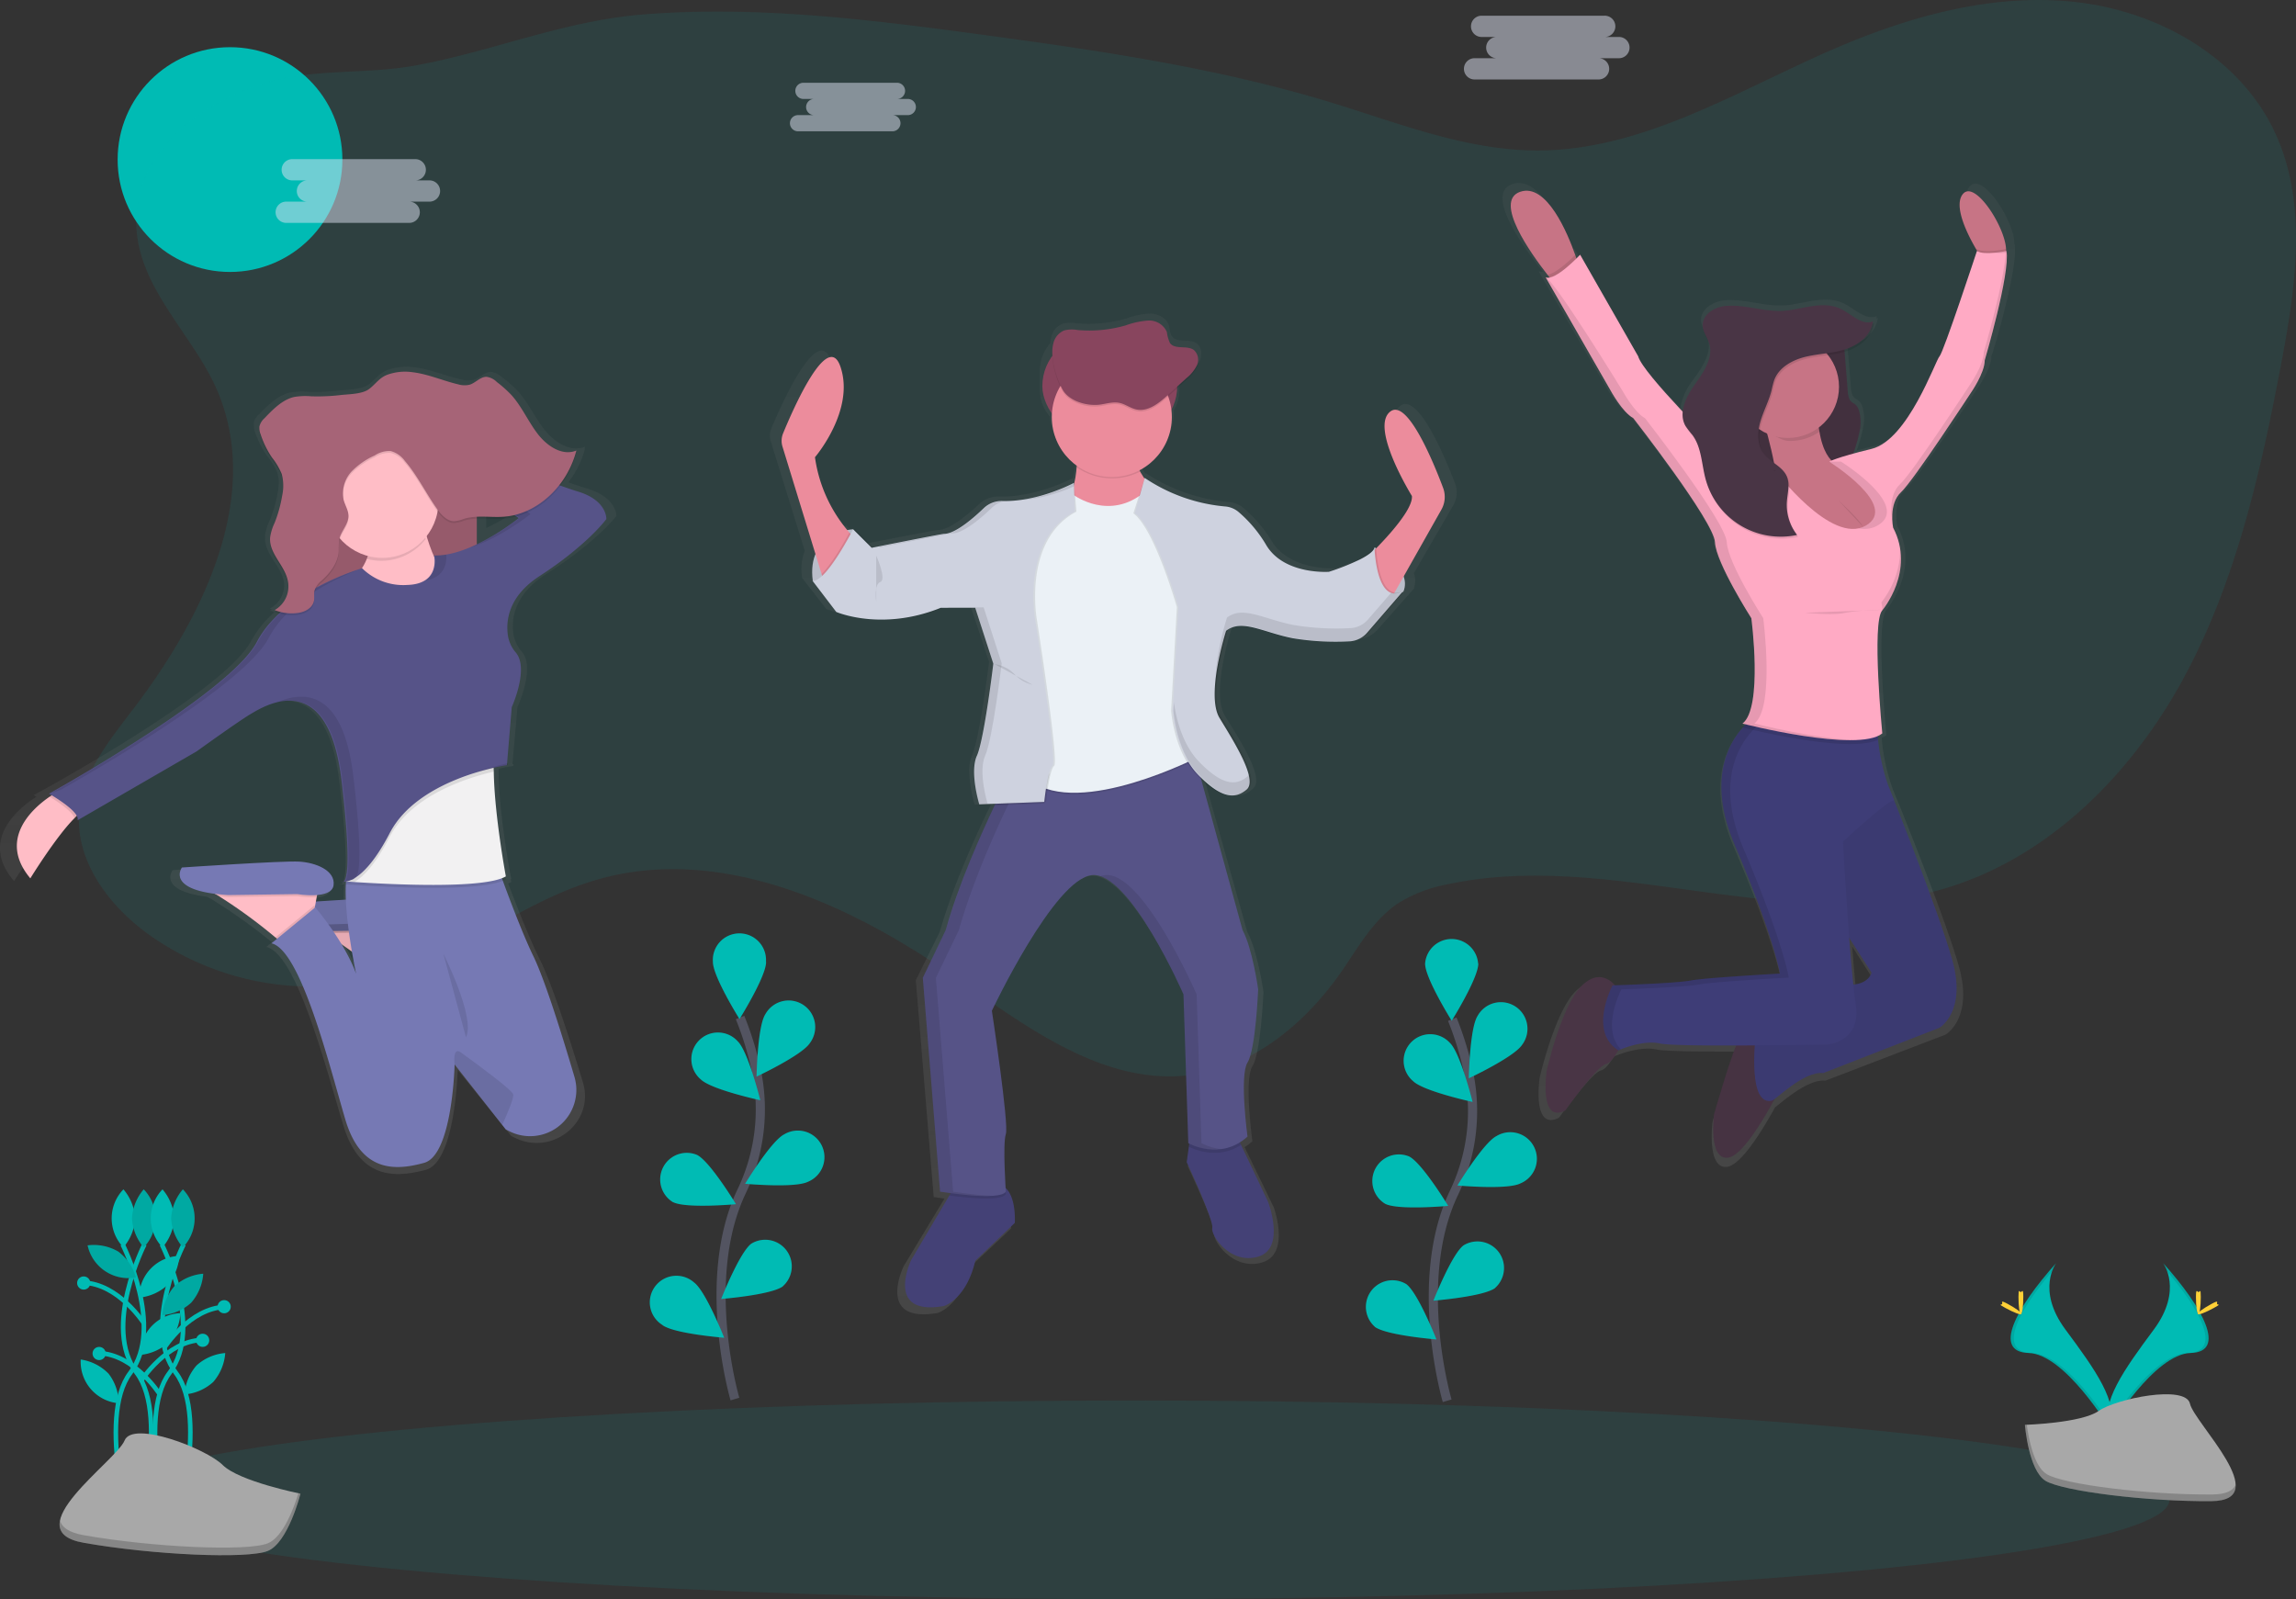 <svg xmlns="http://www.w3.org/2000/svg" xmlns:xlink="http://www.w3.org/1999/xlink" width="502.55" height="350" viewBox="0 0 502.55 350"><rect x="0" y="0" width="502.55" height="350" fill="#333333" stroke="none"/><defs><style>.a,.b{fill:#00bbb4;}.b,.e,.g{opacity:0.1;}.c{fill:url(#a);}.d{fill:#444176;}.f{fill:#565387;}.h{fill:#ced2df;}.i{fill:#88455e;}.j{fill:#ec8c9c;}.k{fill:#ebf1f6;}.l{fill:url(#b);}.m{fill:url(#c);}.n{fill:#ffbdc6;}.o{fill:#7679b4;}.p{fill:#a66477;}.q{fill:#f2f1f2;}.r{fill:#565388;}.s{fill:url(#d);}.t{fill:#493545;}.u{opacity:0.05;}.v{fill:#3e3d77;}.w{fill:#c77485;}.x{fill:#ffaac4;}.aa,.y{fill:none;stroke-miterlimit:10;}.y{stroke:#535461;stroke-width:2px;}.z{fill:#dee3f3;opacity:0.5;}.aa{stroke:#00bbb4;}.ab{fill:#a8a8a8;}.ac{opacity:0.2;}.ad{fill:#ffd037;}</style><linearGradient id="a" x1="0.5" y1="1" x2="0.5" gradientUnits="objectBoundingBox"><stop offset="0" stop-color="gray" stop-opacity="0.251"/><stop offset="0.54" stop-color="gray" stop-opacity="0.122"/><stop offset="1" stop-color="gray" stop-opacity="0.102"/></linearGradient><linearGradient id="b" x1="0.495" y1="1.014" x2="0.495" y2="0" xlink:href="#a"/><linearGradient id="c" x1="0.5" y1="1" x2="0.5" y2="0" xlink:href="#a"/><linearGradient id="d" x1="0.5" y1="1" x2="0.5" y2="0" xlink:href="#a"/></defs><g transform="translate(0.021 -0.02)"><circle class="a" cx="24.598" cy="24.598" r="24.598" transform="translate(25.726 10.348)"/><path class="b" d="M187.79,204.26c10.328,23.328-2.847,50.19-18.354,70.418-5.19,6.783-10.921,13.894-11.64,22.4-.868,10.407,6.18,19.974,14.54,26.228a61.223,61.223,0,0,0,54.222,9.169c15.683-4.968,28.868-16.19,44.688-20.714,26.455-7.577,54.5,4.984,77.153,20.635,16.037,11.064,33.212,24.545,52.545,22.175,13.6-1.667,25.148-11.217,32.984-22.46,3.783-5.429,7.074-11.513,12.582-15.175a31.5,31.5,0,0,1,10.968-4.159c35.127-7.508,72.407,10.815,107.069,1.392C587.96,307.821,606.626,289.3,618.235,268s17.026-45.365,21.54-69.2c3.206-16.931,5.868-35.222-1.5-50.794-7.8-16.487-25.852-26.481-43.995-28.355s-36.339,3.3-53.053,10.587c-20.884,9.132-41.354,21.915-64.148,21.958-15.524.032-30.328-5.926-45.169-10.471-24.815-7.593-50.619-11.365-76.333-14.847-24.619-3.333-49.482-6.434-74.249-4.466-17.524,1.392-33,8.09-50.005,11.19-11.085,2.021-22.222.529-33.1,3.915-13.4,4.19-27.175,13.9-27.915,29.19C169.605,181.26,182.314,191.885,187.79,204.26Z" transform="translate(-140.472 -119.24)"/><path class="c" d="M593.546,286.117c-2.259-5.889-8.085-19.73-11.921-16.984-4.846,3.471,4.847,18.8,4.847,18.8.275,2.815-5.175,8.672-8.1,11.593v-.365a1.272,1.272,0,0,1-.127.317l-.243-.132a1.587,1.587,0,0,1-.344.63,6.175,6.175,0,0,0-.026-.63c-.561,2.376-10.349,5.386-10.349,5.386h-.72c-2.72,0-9.8-.614-13.079-5.862a29.026,29.026,0,0,0-6.418-7.487,5.466,5.466,0,0,0-3.042-1.153,39.146,39.146,0,0,1-17.868-6.148l-.27-.185-.058.169c-.344-.492-.677-1.016-.989-1.556h0l-.159-.291a13.291,13.291,0,0,0,7.328-11.82v-.275a9.053,9.053,0,0,0,1.217-4.534v-1.587l2.069-1.841a8.508,8.508,0,0,0,2.407-2.889,3.424,3.424,0,0,0,.254-1.481,2.566,2.566,0,0,0-.974-2.3c-1.587-1.1-4.233,0-5.381-1.524-.529-.688-.434-1.624-.693-2.434-.529-1.646-2.434-2.534-4.2-2.561a18.125,18.125,0,0,0-5.143,1.1A30.2,30.2,0,0,1,510.62,251.1a7.153,7.153,0,0,0-3,.106,4.132,4.132,0,0,0-2.434,2.831,6.652,6.652,0,0,0-.233,1.45,9.122,9.122,0,0,0-2.3,6.037v4.069a9.117,9.117,0,0,0,2.2,5.921,13.227,13.227,0,0,0,5.54,9.651v.323l.069.042a21.883,21.883,0,0,1-.582,3.741V285s-7.407,3.942-15.344,4.037h-.873a5.91,5.91,0,0,0-4.233,1.587c-2.349,2.212-6.466,5.709-8.995,5.709-.529,0-13.884,2.608-16.1,3.042l-4.132-4.048-.127.238-.243-.238a10.054,10.054,0,0,0-1.344.2,32.026,32.026,0,0,1-7.328-16.164s9.138-10.407,5.778-20.106c-2.868-8.265-10.767,9.45-13.011,14.788a4.265,4.265,0,0,0-.138,2.936l7.423,23.926a11.223,11.223,0,0,0-.587,5.82h-.085l5.407,6.936a28.552,28.552,0,0,0,10.434,1.7,36.477,36.477,0,0,0,13.619-2.614h1.254l-.238.09h6.439l4.1,12.386c-.138,1.127-2.116,16.857-3.7,20.376a8.842,8.842,0,0,0-.624,3.7,28.275,28.275,0,0,0,1.18,7.169l3.587-.132-.138.28c-3.037,6.228-8.111,17.323-11.111,27.693L475.525,394.9l3.915,47.46h.159l.3.048h0c.423.063,1.058.159,1.894.265l-.307.529-8.63,14.286s-6.153,12.6,7.46,10.222c0,0,5.032-1.46,7.085-10.053l8.952-8.4s.418-5.577-2.116-7.8c-.159-2.577-.561-10.1.058-11.91.746-2.19-3.175-27.381-3.175-27.381s14.169-29.392,22.751-30.122a4.7,4.7,0,0,1,1.857.243c7.053,2.3,15.6,19.349,18.111,24.656h0l.116.243v.048l.1.206v.058l.085.18v.048l.074.164v.037l.063.132v.053l.048.1v.042l.032.074v.09h0l.026.063,1.116,33.042h0l.111.058h.053l-.1.683-.487,3.413s6.153,12.963,5.778,14.6,4.1,8.217,10.439,6.392,2.566-12.117,2.566-12.117l-6.106-12.582-.27-.561a12,12,0,0,0,1.714-1.275s-1.862-13.508,0-16.429,2.423-16.249,2.423-16.249-1.307-9.127-3.545-13.143L538.7,350.852c2.81,2.614,4.995,3.635,6.82,3.566h.3a4.555,4.555,0,0,0,2.3-.571,6.474,6.474,0,0,0,1.058-.746,1.669,1.669,0,0,0,.175-.175h0c2.608-2.19-2.984-10.772-6.153-15.873-3.053-4.921,1.153-18.291,1.471-19.286a5.049,5.049,0,0,1,.9-.529,5.581,5.581,0,0,1,2.074-.45c3.037.106,6.772,1.852,11.4,2.73a53.77,53.77,0,0,0,9.73.757h.19c1.3,0,2.471-.026,3.423-.063a5.783,5.783,0,0,0,2.487-.672h0a7.509,7.509,0,0,0,1.767-1.429l8.116-9.169-.212.1a4.561,4.561,0,0,0,0-3.228L593.128,291a5.635,5.635,0,0,0,.418-4.884Z" transform="translate(-275.09 -180.324)"/><path class="d" d="M523.5,617.327l-8.64,8.281c-1.979,8.466-6.841,9.9-6.841,9.9-13.138,2.339-7.2-10.053-7.2-10.053l8.333-14.1,1.026-1.741s5.942-1.8,9.9-.72a3.388,3.388,0,0,1,1.349.73C523.909,611.777,523.5,617.327,523.5,617.327Z" transform="translate(-301.406 -349.645)"/><path class="d" d="M631.646,614.914c-6.122,1.8-10.439-4.677-10.053-6.3S616,594.232,616,594.232l.466-3.365.434-3.116,10.053.72.947,1.989,5.894,12.407S637.767,613.115,631.646,614.914Z" transform="translate(-356.274 -339.851)"/><path class="e" d="M530.135,611.007c-.947,1.624-8.624.8-12.365.3l1.026-1.741s5.942-1.8,9.9-.72a3.386,3.386,0,0,1,1.349.73C530.1,610.452,530.135,611.007,530.135,611.007Z" transform="translate(-310.018 -349.622)"/><path class="e" d="M628.315,590.439c-5.148,3.429-10.63.836-11.455.407l.434-3.116,10.053.72Z" transform="translate(-356.679 -339.842)"/><path class="f" d="M577.9,496.816c-1.8,2.878,0,16.2,0,16.2-5.942,5.4-12.958,1.439-12.958,1.439l-1.058-32.577s-11.7-26.82-19.979-26.1-21.958,29.7-21.958,29.7,3.778,24.836,3.058,26.984,0,12.6,0,12.6c-1.259,2.159-14.4,0-14.4,0l-3.778-46.8,5.016-10.444c2.884-10.222,7.783-21.164,10.714-27.3,1.455-3.053,2.429-4.915,2.429-4.915l9.577-1.995,31.085-6.444,11.169,40.656c2.159,3.958,3.418,12.958,3.418,12.958S579.7,493.938,577.9,496.816Z" transform="translate(-304.866 -264.23)"/><g class="g" transform="translate(201.943 162.909)"><path d="M602.412,539.915l-1.058-32.577s-11.7-26.82-19.979-26.1a4.508,4.508,0,0,0-1.085.243c8.074,2.683,18.185,25.857,18.185,25.857l1.058,32.577a12.7,12.7,0,0,0,7.159,1.307,12.735,12.735,0,0,1-4.281-1.307Z" transform="translate(-541.401 -452.597)"/><path d="M513.446,525.057l-3.778-46.8,5.037-10.46c2.884-10.222,7.783-21.164,10.714-27.3,1.455-3.053,2.429-4.915,2.429-4.915l9.577-1.995,28.376-5.9-.153-.566-31.1,6.466-9.577,1.995s-.974,1.862-2.429,4.915a184.923,184.923,0,0,0-10.714,27.3l-5.037,10.439,3.778,46.8a67.6,67.6,0,0,0,11.429.921A85,85,0,0,1,513.446,525.057Z" transform="translate(-506.79 -427.12)"/></g><path class="h" d="M470.027,338.21s-10.259.529-8.82,11.339l2.878.36,4.317-4.677,2.159-3.958v-.9Z" transform="translate(-283.317 -222.343)"/><path class="e" d="M470.027,338.21s-10.259.529-8.82,11.339l2.878.36,4.317-4.677,2.159-3.958v-.9Z" transform="translate(-283.317 -222.343)"/><path class="h" d="M693.244,345.69s8.466,4.5,6.3,9.72l-2.7,1.058-3.6-1.979-.529-4.677.36-3.238Z" transform="translate(-392.401 -225.866)"/><path class="e" d="M693.244,345.69s8.466,4.5,6.3,9.72l-2.7,1.058-3.6-1.979-.529-4.677.36-3.238Z" transform="translate(-392.401 -225.866)"/><rect class="i" width="29.519" height="22.317" rx="11.159" transform="translate(228.128 73.385)"/><path class="j" d="M464,306.175l-6.3,10.053-.529-1.788-8.561-27.894a4.291,4.291,0,0,1,.132-2.894c2.164-5.259,9.794-22.751,12.561-14.577,3.238,9.524-5.582,19.8-5.582,19.8a31.7,31.7,0,0,0,7.529,16.476C463.717,305.894,464,306.175,464,306.175Z" transform="translate(-277.361 -188.779)"/><path class="j" d="M691.16,320.773s9.9-9.36,9.524-13.138c0,0-9.36-15.116-4.677-18.519,3.7-2.709,9.328,10.942,11.508,16.746a5.661,5.661,0,0,1-.376,4.762l-11.831,20.947Z" transform="translate(-391.667 -199.06)"/><path class="j" d="M566.24,299.921s1.8,11.519-3.418,15.841,14.942,4.3,14.942,4.3l7.2-6.661s-8.28-7.741-5.762-13.5Z" transform="translate(-330.827 -204.303)"/><path class="e" d="M556.145,324.13s7.741,5.762,15.476-.72l12.6,26.1-.72,31.857s-26.1,13.5-36.9,5.222-1.8-12.6-1.8-12.6l-2.518-24.476,2.7-15.841s4.857-7.561,5.222-7.561S556.145,324.13,556.145,324.13Z" transform="translate(-321.091 -215.374)"/><path class="k" d="M556.15,323.45s7.741,5.772,15.481-.72l12.6,26.1-.72,31.857s-26.1,13.5-36.9,5.222-1.8-12.6-1.8-12.6l-2.518-24.476,2.7-15.841s4.857-7.561,5.222-7.561S556.15,323.45,556.15,323.45Z" transform="translate(-321.096 -215.054)"/><path class="e" d="M518.748,319s-7.339,4.18-15.307,3.974a5.64,5.64,0,0,0-4.069,1.556c-2.27,2.18-6.243,5.63-8.7,5.63-.529,0-15.841,3.058-15.841,3.058l-4.048-4.048s-6.032,11.788-8.91,11.249l5.222,6.841s9.9,4.318,22.857-.9h7.561l3.958,12.238s-1.979,16.561-3.6,20.159.529,10.619.529,10.619l14.217-.529s.72-7.021,1.8-7.937-3.778-31.857-3.778-31.857-3.238-17.46,8.64-23.757Z" transform="translate(-283.694 -213.297)"/><path class="e" d="M548.56,439.38a46.984,46.984,0,0,0-1.116,6.492l-10.884.413c1.455-3.053,2.429-4.915,2.429-4.915Z" transform="translate(-318.866 -269.984)"/><path class="e" d="M471.791,340.361l-6.3,10.053-.529-1.788c2.312-2.3,5.021-7.1,6.1-9.1A10.664,10.664,0,0,0,471.791,340.361Z" transform="translate(-285.149 -222.965)"/><path class="h" d="M518.414,319s-7.7,4.18-15.667,3.974a5.64,5.64,0,0,0-4.069,1.556c-2.27,2.18-6.243,5.63-8.7,5.63-.529,0-15.841,3.058-15.841,3.058l-4.063-4.053s-6.032,11.788-8.91,11.249l5.222,6.841s9.9,4.317,22.857-.9H496.8l3.958,12.233s-1.979,16.561-3.6,20.159.529,10.619.529,10.619l14.217-.529s.72-7.021,1.8-7.936-3.778-31.857-3.778-31.857-3.238-17.46,8.64-23.757Z" transform="translate(-283.36 -213.297)"/><path class="e" d="M596.422,316.94a35.025,35.025,0,0,0,17.148,6.243,5.212,5.212,0,0,1,2.937,1.138,28.423,28.423,0,0,1,6.2,7.407c3.958,6.481,13.677,5.762,13.677,5.762s9.45-2.968,9.989-5.291c0,0,.27,12.7,6.212,9.63l-7.815,9.005a5.513,5.513,0,0,1-3.942,1.9,57.939,57.939,0,0,1-12.344-.683c-6.482-1.259-11.159-4.317-14.577-1.619,0,0-4.5,14.037-1.439,19.079s8.466,13.5,5.942,15.661-5.582,1.979-10.619-3.238S602.2,367.9,602.2,367.9l1.259-22.677s-4.857-17.1-9.524-20.519Z" transform="translate(-345.886 -212.327)"/><path class="e" d="M653.916,341.757,646.08,350.8a5.506,5.506,0,0,1-1.889,1.407h0a5.487,5.487,0,0,1-2.042.481,57.25,57.25,0,0,1-12.344-.683c-6.063-1.18-10.55-3.931-13.9-2.074a4.92,4.92,0,0,0-.677.45s-4.5,14.037-1.439,19.079,8.466,13.5,5.942,15.661a5.82,5.82,0,0,1-1.407.915c-2.265,1.021-5.074.138-9.212-4.153-5.037-5.222-5.582-14.037-5.582-14.037l1.259-22.677s-4.857-17.1-9.524-20.519l2.058-7.381a37.366,37.366,0,0,0,17.249,6.064,5.211,5.211,0,0,1,2.937,1.138,28.446,28.446,0,0,1,6.2,7.407c3.958,6.482,13.677,5.762,13.677,5.762a52.525,52.525,0,0,0,6.81-2.709h0a10.38,10.38,0,0,0,3.175-2.116,1.587,1.587,0,0,0,.344-.635S647.98,344.815,653.916,341.757Z" transform="translate(-346.508 -212.483)"/><path class="h" d="M653.222,341.786l-7.831,9.053a5.508,5.508,0,0,1-1.524,1.228h0a5.492,5.492,0,0,1-2.4.661,57.252,57.252,0,0,1-12.344-.683c-5.847-1.138-10.233-3.741-13.54-2.254a4.893,4.893,0,0,0-1.058.63s-4.5,14.037-1.439,19.079,8.466,13.5,5.942,15.661a6.241,6.241,0,0,1-1.058.735c-2.328,1.286-5.206.529-9.571-3.974-5.037-5.222-5.582-14.037-5.582-14.037l1.259-22.677s-4.857-17.1-9.524-20.518l2.159-7.741.259.18a37.366,37.366,0,0,0,17.249,6.063,5.212,5.212,0,0,1,2.937,1.138,28.445,28.445,0,0,1,6.2,7.407c3.958,6.482,13.677,5.762,13.677,5.762a52.525,52.525,0,0,0,6.81-2.709h0c1.635-.836,2.968-1.751,3.175-2.587v.455C647.169,334.844,647.963,344.49,653.222,341.786Z" transform="translate(-346.173 -212.332)"/><path class="e" d="M583.078,300.45H569.85a32.361,32.361,0,0,1,.249,6.349,13.6,13.6,0,0,0,13.979,1.005C582.808,305.455,582.035,302.789,583.078,300.45Z" transform="translate(-334.542 -204.562)"/><circle class="j" cx="13.138" cy="13.138" r="13.138" transform="translate(230.197 78.158)"/><path class="e" d="M570.7,270.958c1.466-.175,2.931-.693,4.376-.4,1.312.265,2.429,1.169,3.741,1.444,2.529.529,4.878-1.333,6.788-3.069l4.127-3.757a8.422,8.422,0,0,0,2.328-2.847,2.857,2.857,0,0,0-.7-3.365c-1.508-1.058-4.106,0-5.2-1.5a7.844,7.844,0,0,1-.672-2.4,4.212,4.212,0,0,0-4.053-2.524,17.93,17.93,0,0,0-4.963,1.058,28.572,28.572,0,0,1-10.582,1.011,6.762,6.762,0,0,0-2.894.1,4.048,4.048,0,0,0-2.349,2.788c-.815,2.878.577,7.519,1.974,10.1S567.914,271.3,570.7,270.958Z" transform="translate(-330.098 -182.001)"/><path class="i" d="M570.7,270.278c1.466-.175,2.931-.693,4.376-.4,1.312.265,2.429,1.169,3.741,1.444,2.529.529,4.878-1.333,6.788-3.069l4.127-3.757a8.422,8.422,0,0,0,2.328-2.847,2.857,2.857,0,0,0-.7-3.365c-1.508-1.058-4.106,0-5.2-1.5a7.844,7.844,0,0,1-.672-2.4,4.212,4.212,0,0,0-4.053-2.524,17.93,17.93,0,0,0-4.963,1.058,28.572,28.572,0,0,1-10.582,1.011,6.762,6.762,0,0,0-2.894.1,4.048,4.048,0,0,0-2.349,2.788c-.815,2.878.577,7.519,1.974,10.1S567.914,270.6,570.7,270.278Z" transform="translate(-330.098 -181.681)"/><path class="e" d="M536.55,394a7.418,7.418,0,0,1,4.317,2.159,7.756,7.756,0,0,0,3.958,2.339" transform="translate(-318.861 -248.615)"/><path class="e" d="M487.469,349.09s2.349,5.243.9,5.772-.9,4.317-.9,4.317" transform="translate(-295.701 -227.467)"/><g class="g" transform="translate(192.414 105.787)"><path d="M488.944,336.736s15.3-3.058,15.825-3.058c2.466,0,6.434-3.45,8.7-5.63a5.556,5.556,0,0,1,2.466-1.37h-.2a5.64,5.64,0,0,0-4.069,1.556c-2.27,2.18-6.243,5.63-8.7,5.63-.429,0-10.217,1.942-14.19,2.73Z" transform="translate(-488.78 -322.699)"/><path d="M558.975,319.832v-.672a38.191,38.191,0,0,1-11.725,3.751A36.233,36.233,0,0,0,558.975,319.832Z" transform="translate(-516.313 -319.16)"/><path d="M525.721,413.536s-2.159-7.021-.529-10.619,3.6-20.159,3.6-20.159l-3.947-12.238H517.26l-.46.18h6.217l3.942,12.243s-1.979,16.561-3.6,20.159.529,10.619.529,10.619l14.217-.529v-.111Z" transform="translate(-501.975 -343.345)"/></g><g class="g" transform="translate(256.821 129.465)"><path d="M626.722,425.959a6.238,6.238,0,0,1-1.058.735c-2.328,1.286-5.206.529-9.571-3.974-4-4.143-5.164-10.582-5.476-13.021l-.106,1.862s.529,8.82,5.582,14.037c4.365,4.519,7.243,5.259,9.571,3.974a6.24,6.24,0,0,0,1.058-.735c.757-.651.8-1.873.4-3.4A1.668,1.668,0,0,1,626.722,425.959Z" transform="translate(-610.51 -385.472)"/><path d="M666.392,364.169l-5.1,5.889a5.507,5.507,0,0,1-1.524,1.228h0a5.492,5.492,0,0,1-2.4.661,57.256,57.256,0,0,1-12.344-.683c-5.847-1.138-10.233-3.741-13.54-2.254a4.9,4.9,0,0,0-1.058.63s-2.9,9.069-2.46,15.243a59.531,59.531,0,0,1,2.46-12.365,4.895,4.895,0,0,1,1.058-.63c3.312-1.487,7.693,1.116,13.54,2.254a57.926,57.926,0,0,0,12.344.683,5.492,5.492,0,0,0,2.4-.661h0a5.507,5.507,0,0,0,1.524-1.212l7.836-9.042a3.084,3.084,0,0,1-2.741.259Z" transform="translate(-618.709 -363.91)"/></g><path class="l" d="M265.74,486.89a.407.407,0,0,0,.481.063A1.638,1.638,0,0,1,265.74,486.89Z" transform="translate(-191.337 -292.357)"/><path class="m" d="M253.424,297.57c-.952-.275-2.312-.725-3.947-1.3a20.7,20.7,0,0,0,3.656-7.365l-.138.053c.048-.164.1-.323.138-.492-3.138,1.275-6.608-.884-8.82-3.656s-3.7-6.212-6.127-8.762a28.043,28.043,0,0,0-3.249-2.8,4.492,4.492,0,0,0-2.354-1.153c-1.413-.042-2.519,1.344-3.878,1.751a5.291,5.291,0,0,1-2.7-.1c-3.508-.8-6.878-2.291-10.46-2.683a12.259,12.259,0,0,0-5.677.64c-1.8.683-2.619,2.042-4.074,3.132-1.587,1.169-4.688,1.143-6.534,1.349a46.822,46.822,0,0,1-6.751.28,15.8,15.8,0,0,0-3.884.143c-2.683.587-4.836,2.72-6.847,4.762a3.529,3.529,0,0,0-1.132,1.772,2.239,2.239,0,0,0,0,.587,3.815,3.815,0,0,0,.27,1.561,20.635,20.635,0,0,0,2.6,5.169,14.929,14.929,0,0,1,2.243,3.672,7.126,7.126,0,0,1,.344,2.116,15.392,15.392,0,0,1-.238,2.275,28.572,28.572,0,0,1-1.741,6.058,11.006,11.006,0,0,0-1.016,3.175,5.058,5.058,0,0,0,0,.677c-.132,3.492,3.392,6.005,4.074,9.476a5.661,5.661,0,0,1,.1.873,5.912,5.912,0,0,1-3.127,5.122c.159.064.323.116.487.169a4.411,4.411,0,0,1-.487.265,9.865,9.865,0,0,0,1.016.328,23.6,23.6,0,0,0-5.138,6.349c-6.122,11.4-47.582,33.72-47.582,33.72l.614.349-.5.323c-3.587,2.386-12.005,9.344-4.4,18.143,0,0,5.942-9.376,10.106-13.37.185-.18.37-.344.529-.5a1.217,1.217,0,0,1,.159.963l27.259-15.318s9.688-6.783,12.392-8.312a22.3,22.3,0,0,1,6.143-2.645l-.317.132a12.444,12.444,0,0,1,3.127-.444c4.825.074,10.053,3.608,11.772,17.6,2.307,18.741,1.238,22.122.5,22.582a1.361,1.361,0,0,1-.27-.048.461.461,0,0,0,.074.053,1.418,1.418,0,0,1-.3-.053.423.423,0,0,0,.4.1.376.376,0,0,0,.3-.037h0a3.133,3.133,0,0,0,.365,0,3.889,3.889,0,0,1-.037.529c-.037,0-.217.1,0,.111h0c-.058,1.058-.053,2.206,0,3.407-2.4.132-4.794.275-6.878.4l.185-.989.085-.444c1.841-.148,3.587-.688,3.794-2.18.45-3.28-4.053-5.032-7.884-5.249s-26.8,1.312-26.8,1.312-3.444,4.46,7.481,5.82l1.011.529a121.447,121.447,0,0,1,12.868,9.143l.386.307-1.249,1.016c6.757,1.529,13.291,27.349,16.894,39.153s11.487,11.376,18.021,9.624c6.122-1.64,6.878-19.418,6.979-21.651v-.228l10.889,13.45.825,1.021q.476.249.942.466c8.243,3.921,17.349-3.6,14.762-12.169-2.619-8.64-6.683-21.418-9.392-26.82-2.27-4.524-5.2-12.037-6.979-16.741a5.652,5.652,0,0,0,.672-.323s-.042-.212-.111-.6l.111-.058s-2.646-13.608-2.762-23.28v-.841c1.968-.45,3.217-.624,3.217-.624l.037-.423-.228.048,1.1-12.534s4.021-8.556.942-12.116a7.482,7.482,0,0,1-1.8-3.7c-.529-3.275,0-8.741,7.169-13.28,11.037-7,15.344-12.7,15.344-12.7S260.18,299.56,253.424,297.57Zm-21.921,8.7v-5.794c2.048-.1,4.138.138,6.2,0a15.679,15.679,0,0,0,2.989-.5l.5.344a54.5,54.5,0,0,1-9.683,5.952Zm-31.3,90.815c.81.561,1.624,1.143,2.423,1.73.5,2.857.936,4.873.968,5.016A39.609,39.609,0,0,0,200.207,397.084Z" transform="translate(-125.1 -190.682)"/><path class="n" d="M277.7,500.32l-.476,2.587-.365,1.979-.667,3.619-6.466,4.524s-.582-.5-1.545-1.286a113.333,113.333,0,0,0-12.307-8.995,13.757,13.757,0,0,0-3.381-1.561Z" transform="translate(-185.097 -298.681)"/><path class="e" d="M277.692,500.32l-.476,2.587a20.105,20.105,0,0,1-4.265-.217l-15.085.217c-.714-.042-1.381-.1-2.005-.164a13.758,13.758,0,0,0-3.381-1.561Z" transform="translate(-185.093 -298.681)"/><path class="o" d="M268.293,497.639s7.545,1.291,7.974-1.942-3.878-4.936-7.534-5.18-25.651,1.3-25.651,1.3-3.878,5.169,10.127,6.032Z" transform="translate(-180.435 -294.052)"/><path class="e" d="M277.7,500.32l-.476,2.587-.365,1.979-.667,3.619-6.466,4.524s-.582-.5-1.545-1.286a113.333,113.333,0,0,0-12.307-8.995,13.757,13.757,0,0,0-3.381-1.561Z" transform="translate(-185.097 -298.681)"/><path class="e" d="M277.692,500.32l-.476,2.587a20.105,20.105,0,0,1-4.265-.217l-15.085.217c-.714-.042-1.381-.1-2.005-.164a13.758,13.758,0,0,0-3.381-1.561Z" transform="translate(-185.093 -298.681)"/><path class="e" d="M268.293,497.639s7.545,1.291,7.974-1.942-3.878-4.936-7.534-5.18-25.651,1.3-25.651,1.3-3.878,5.169,10.127,6.032Z" transform="translate(-180.435 -294.052)"/><rect class="p" width="39.434" height="46.762" transform="translate(64.906 97.338)"/><rect class="e" width="39.434" height="46.762" transform="translate(64.906 97.338)"/><path class="n" d="M147.063,451.044a6.317,6.317,0,0,0-2.4,1.7c-3.984,3.937-9.667,13.169-9.667,13.169-7.28-8.667.778-15.519,4.233-17.873.836-.571,1.4-.878,1.4-.878Z" transform="translate(-128.379 -273.648)"/><path class="n" d="M280.715,331.09s1.942,13.577,8.619,16.81-8.619,9.265-8.619,9.265l-20.9-7.757s11.852-3.878,9.482-15.3Z" transform="translate(-188.544 -218.99)"/><path class="n" d="M234.566,485.45l-.476,2.587-.365,1.979-.667,3.619-6.466,4.524s-.582-.5-1.545-1.286a113.334,113.334,0,0,0-12.307-8.995,13.755,13.755,0,0,0-3.381-1.561Z" transform="translate(-164.788 -291.678)"/><path class="e" d="M234.562,485.45l-.476,2.587a20.111,20.111,0,0,1-4.265-.217l-15.085.217c-.714-.042-1.381-.1-2.005-.164a13.755,13.755,0,0,0-3.381-1.561Z" transform="translate(-164.783 -291.678)"/><path class="o" d="M225.118,482.773s7.545,1.291,7.974-1.942-3.878-4.958-7.545-5.169-25.646,1.291-25.646,1.291-3.878,5.169,10.127,6.032Z" transform="translate(-160.102 -287.06)"/><path class="e" d="M247.647,493.953l-.667,3.619-6.466,4.524s-.582-.5-1.545-1.286l8.55-7.011Z" transform="translate(-178.731 -295.61)"/><path class="o" d="M289.565,534.754q-.444-.217-.9-.46l-.788-1.005-10.413-13.228v.233c-.069,2.2-.82,19.709-6.672,21.323-6.249,1.725-13.794,2.153-17.238-9.482s-9.7-37.063-16.164-38.571l9.587-7.868s6.349,7.407,8.942,14.54c-.1-.455-4.481-20.937-.862-24.556h31.46s4.847,13.831,8.19,20.688c2.593,5.323,6.481,17.9,8.995,26.418A10.12,10.12,0,0,1,289.565,534.754Z" transform="translate(-177.987 -287.078)"/><path class="e" d="M303.092,456.159c-4.852,2.873-26.185,1.7-33.138,1.238l-1.889-.138c-.206,0,.032-.116.032-.116l.2-1.958,5.169-13.143L301.155,426a23.963,23.963,0,0,0-.7,7.243C300.589,442.757,303.092,456.159,303.092,456.159Z" transform="translate(-192.392 -263.683)"/><path class="q" d="M302.889,454.958c-4.852,2.873-26.185,1.7-33.138,1.238l-1.889-.138h-.312l.344-.09,1.7-.45,3.661-14.656,27.693-16.053a23.964,23.964,0,0,0-.7,7.243C300.386,441.551,302.889,454.958,302.889,454.958Z" transform="translate(-192.189 -263.123)"/><path class="e" d="M300.531,431.99c-5.63,1.3-18.021,5.111-22.783,14.286-3.175,6.127-5.82,8.757-7.709,9.857L268.15,456l.032-.116,1.7-.45,3.661-14.656L301.24,424.72A23.966,23.966,0,0,0,300.531,431.99Z" transform="translate(-192.472 -263.081)"/><path class="e" d="M146.967,447.17l6.466,3.878a6.317,6.317,0,0,0-2.4,1.7c-.529-1.587-3.926-3.767-5.46-4.7C146.406,447.477,146.967,447.17,146.967,447.17Z" transform="translate(-134.749 -273.652)"/><path class="e" d="M265.6,484.288a.386.386,0,0,1-.455-.058A1.557,1.557,0,0,0,265.6,484.288Z" transform="translate(-191.054 -291.104)"/><path class="r" d="M223.794,331.912a12.819,12.819,0,0,1-9.915-3.661s-17.238,4.958-23.058,16.164S145.35,377.6,145.35,377.6s6.878,3.878,6.249,5.82l26.074-15.085s9.265-6.683,11.852-8.19,16.81-10.772,19.825,14.439,0,22.222,0,22.222,4.312,1.508,10.582-10.582,25.646-14.868,25.646-14.868l1.058-12.7s3.847-8.423.9-11.937a7.46,7.46,0,0,1-1.725-3.646c-.492-3.228,0-8.608,6.878-13.079,10.582-6.878,14.656-12.5,14.656-12.5s.217-4.1-6.249-6.032-32.757-12.5-32.757-12.5l-.862,3.661,20.688,14.656s-10.344,8.4-18.519,8.19C229.615,325.441,231.123,331.695,223.794,331.912Z" transform="translate(-134.645 -203.865)"/><path class="e" d="M289.7,337.551a42.33,42.33,0,0,1-1.19-5.291L277.089,335.3a12.592,12.592,0,0,1-.259,6.587,12.286,12.286,0,0,0,12.873-4.339Z" transform="translate(-196.559 -219.541)"/><circle class="n" cx="12.286" cy="12.286" r="12.286" transform="translate(71.371 97.549)"/><path class="e" d="M265.812,273.9c3.407.386,6.651,1.852,10.005,2.645a4.942,4.942,0,0,0,2.587.1c1.3-.4,2.36-1.767,3.7-1.725a3.893,3.893,0,0,1,2.254,1.138,27.045,27.045,0,0,1,3.106,2.757c2.312,2.513,3.751,5.9,5.862,8.63s5.439,4.857,8.439,3.6c-2.037,7.937-8.725,14.005-15.952,14.5-2.884.2-5.82-.4-8.63.444a7.554,7.554,0,0,1-2.18.529c-1.587,0-2.9-1.476-3.9-2.91-2.349-3.376-4.233-7.206-6.878-10.28a5.623,5.623,0,0,0-3.138-2.169,5.81,5.81,0,0,0-3.471.974,16.478,16.478,0,0,0-5.079,3.524,7.044,7.044,0,0,0-1.714,6.2c.312,1.175,1.032,2.233,1.058,3.466,0,1.958-1.7,3.392-2.048,5.291a20.422,20.422,0,0,0-.085,2.413c-.153,2.614-1.857,4.762-3.645,6.4a4.6,4.6,0,0,0-1.667,2.312c-.138.672,0,1.386-.09,2.069-.259,1.7-1.952,2.556-3.45,2.778a10,10,0,0,1-5.175-.614,5.948,5.948,0,0,0,2.894-6.349c-.667-3.5-4.18-6.005-3.884-9.571a11.074,11.074,0,0,1,.974-3.148,28.809,28.809,0,0,0,1.661-5.968,10.111,10.111,0,0,0-.1-4.762,15.034,15.034,0,0,0-2.148-3.619,20.539,20.539,0,0,1-2.487-5.1,3.572,3.572,0,0,1-.238-1.683,3.487,3.487,0,0,1,1.058-1.746c1.926-2.016,3.989-4.116,6.55-4.7a14.687,14.687,0,0,1,3.7-.143,43.519,43.519,0,0,0,6.46-.275c1.767-.206,4.762-.18,6.254-1.333,1.392-1.058,2.18-2.407,3.9-3.085A11.412,11.412,0,0,1,265.812,273.9Z" transform="translate(-175.626 -192.01)"/><path class="e" d="M308.48,513.76s7.111,14.005,4.958,18.317" transform="translate(-211.463 -305.01)"/><path class="e" d="M323.506,570.207,313.093,556.98v.233s-.6-4.275,1.381-2.836c4.344,3.143,11.3,8.3,11.444,9.185S324.511,568.017,323.506,570.207Z" transform="translate(-213.595 -323.996)"/><g class="g" transform="translate(10.922 95.068)"><path d="M303.253,348.845s.878,3.64-1.963,5.46c4.376-.751,4.566-4.153,4.434-5.635a13.786,13.786,0,0,1-2.471.175Z" transform="translate(-218.999 -322.337)"/><path d="M148.136,403.112s39.651-21.979,45.471-33.185c4.175-8.042,14.233-12.862,19.577-14.947-3.9,1.307-17.021,6.317-21.952,15.81-5.82,11.206-45.471,33.185-45.471,33.185Z" transform="translate(-145.76 -325.308)"/><path d="M310.8,323.7c6.746-2.116,13.2-7.339,13.2-7.339L303.31,301.7l.471-2.011L301.8,298.9l-.862,3.661,20.688,14.656A49.92,49.92,0,0,1,310.8,323.7Z" transform="translate(-218.834 -298.9)"/><path d="M319.83,437.436a51.263,51.263,0,0,1,8.111-2.048l.037-.418A54.894,54.894,0,0,0,319.83,437.436Z" transform="translate(-227.729 -362.975)"/><path d="M256.877,447.062h-.19a.386.386,0,0,1-.455-.058,1.587,1.587,0,0,0,.455.058c.709-.413,1.772-3.63-.455-22.254-2.381-19.884-11.725-18.323-16.841-16.037,5.228-1.439,12.423-.2,14.471,16.9,2.228,18.624,1.164,21.847.455,22.254a4.762,4.762,0,0,0,2.561-.862Z" transform="translate(-189.85 -350.025)"/><path d="M267.2,483.888a1.586,1.586,0,0,1-.455-.058.386.386,0,0,0,.455.058Z" transform="translate(-202.729 -385.983)"/></g><path class="p" d="M265.812,273.114c3.407.386,6.651,1.852,10.005,2.646a4.942,4.942,0,0,0,2.587.1c1.3-.4,2.36-1.767,3.7-1.725a3.894,3.894,0,0,1,2.254,1.138,27.042,27.042,0,0,1,3.106,2.757c2.312,2.513,3.751,5.9,5.862,8.63s5.439,4.857,8.439,3.6c-2.037,7.937-8.725,14.005-15.952,14.5-2.884.2-5.82-.4-8.63.444a7.555,7.555,0,0,1-2.18.529c-1.587,0-2.9-1.476-3.9-2.91-2.349-3.376-4.233-7.206-6.878-10.28a5.623,5.623,0,0,0-3.138-2.169,5.81,5.81,0,0,0-3.471.974,16.479,16.479,0,0,0-5.079,3.524,7.044,7.044,0,0,0-1.714,6.2c.312,1.175,1.032,2.233,1.058,3.466,0,1.958-1.7,3.392-2.048,5.291a20.422,20.422,0,0,0-.085,2.413c-.153,2.614-1.857,4.762-3.645,6.4a4.6,4.6,0,0,0-1.667,2.312c-.138.672,0,1.386-.09,2.069-.259,1.7-1.952,2.556-3.45,2.778a10,10,0,0,1-5.175-.614,5.948,5.948,0,0,0,2.894-6.349c-.667-3.5-4.18-6.005-3.884-9.571a11.074,11.074,0,0,1,.974-3.148,28.809,28.809,0,0,0,1.661-5.968,10.111,10.111,0,0,0-.1-4.762,15.035,15.035,0,0,0-2.148-3.619,20.539,20.539,0,0,1-2.487-5.1,3.572,3.572,0,0,1-.238-1.683,3.487,3.487,0,0,1,1.058-1.746c1.926-2.016,3.989-4.116,6.55-4.7a14.687,14.687,0,0,1,3.7-.143,43.515,43.515,0,0,0,6.46-.275c1.767-.206,4.762-.18,6.254-1.333,1.392-1.058,2.18-2.407,3.9-3.085A11.413,11.413,0,0,1,265.812,273.114Z" transform="translate(-175.626 -191.638)"/><path class="s" d="M858.8,208.8h0v-.2a.446.446,0,0,0-.032-.2h-.085v-.439c-.212-4.9-6.995-15.344-9.714-12.3-2.381,2.677,1.212,9.45,3.042,12.5l.164.275-.09-.058s-7.571,22.582-8.466,23.46-7.127,18.635-15.344,20.635c-1.624.386-2.974.735-4.106,1.058l.09-.3a32.725,32.725,0,0,0,1.444-5.291c.265-1.926,0-4.259-.974-5.2-.476-.466-1.058-.529-1.45-1.27a5.861,5.861,0,0,1-.4-2.037l-.7-8.561.487-.148c2.942-.942,5.794-3.175,6.127-6.18a3.178,3.178,0,0,1-.312.1q.058-.262.09-.529c-2.471.974-4.762-1.587-7.143-2.735-3.921-1.921-8.4-.111-12.45.328-4.587.5-8.942-1.4-13.63-1.058-2.55.2-5.386,1.926-5.249,4.439.079,1.381,1.058,2.55,1.46,3.873,1.016,3.2-1.243,6.413-3.222,9.143a13.61,13.61,0,0,0-2.773,6.085c-4.556-4.762-9.482-10.265-10.053-12.333l-13.18-22.582s-.312.333-.815.825c-.079-.243-.175-.529-.28-.815-1.683-4.714-6.444-16.138-12.482-14.042s2.5,13.8,6.217,18.471l.529.646a1.672,1.672,0,0,1-.942-.042l14.7,25.212s2.672,4.825,5.122,6.138c0,0,18.259,23.021,18.481,27.624s8.212,16.884,8.212,16.884,2.672,19.952-2.005,23.46h.772q-.333.325-.683.714c-3.466,3.841-7.894,12.074-1.841,26.074,8.9,20.635,10.243,28.72,10.243,28.72s-16.931.878-20.265,1.534c-2.952.582-14.429.989-17.053,1.058-.937-1.09-3.7-3.5-7.439,0-4.677,4.386-8.016,19.048-8.016,19.048s-1.783,11.841,4.233,8.767c0,0,7.127-9.868,9.127-10.307.995-.217,2.048-1.683,2.852-3.1l.042.026h0c.048,0,.243-.106.561-.233h0c1.482-.587,5.561-2,8.778-1.3,1.762.386,9.318.476,17.238.455-1.788,4.286-4.995,15.344-4.995,15.344s-1.339,10.312,3.106,9.889c3.175-.312,8.042-8.423,10.582-13.053,1.841-1.349,7.116-6.185,11.016-5.82L843.6,381.386s6.233-3.508,2.894-15.127c-2.646-9.238-10.175-28.148-13.148-35.519h0l-.09-.19c-.72-1.783-1.153-2.841-1.153-2.841h0a43.488,43.488,0,0,1-2.386-10.429c-.026-.28-.048-.566-.069-.847a4.677,4.677,0,0,0,1.032-.6s-2.45-24.772,0-27.407h0l.042-.048h0v-.032h0l.042-.053h0l.1-.122h0l.116-.148h0c.132-.175.291-.392.471-.656h0c1.4-2.053,4.016-6.741,3.265-12.275h0q-.048-.36-.116-.725h0a15.115,15.115,0,0,0-1.524-4.3,11.912,11.912,0,0,1-.2-1.7v-1.5a5.087,5.087,0,0,1,.079-.762v-.1a.948.948,0,0,1,.048-.291V265.6a1.389,1.389,0,0,1,.063-.286v-.1c.032-.127.063-.254.106-.381v-.063q.048-.159.106-.312l.048-.122.106-.254.053-.127c.042-.1.09-.19.138-.286l.037-.079q.1-.175.2-.344l.058-.09.175-.249.085-.111.185-.222.085-.1c.1-.1.19-.2.3-.3,2.894-2.646,15.81-22.143,15.81-22.143s3.116-4.386,3.116-7.233C853.843,232.746,859.351,214.386,858.8,208.8ZM824.123,372.693c-.318-3.005-.635-6.73-.926-10.582l5.037,7.852S827.758,372.355,824.123,372.693Z" transform="translate(-417.799 -154.906)"/><path class="t" d="M779.979,525.7s-3.016-4.762-7.545-.429-7.757,18.746-7.757,18.746-1.725,11.64,4.1,8.619c0,0,6.878-9.7,8.836-10.127s4.1-5.82,4.1-5.82Z" transform="translate(-426.174 -309.572)"/><path class="t" d="M844.958,548.8s-4.1-1.942-5.386-.429-5.6,16.593-5.6,16.593-1.291,9.915,3.016,9.481,11.852-15.958,11.852-15.958Z" transform="translate(-458.83 -321.034)"/><path class="u" d="M844.958,548.8s-4.1-1.942-5.386-.429-5.6,16.593-5.6,16.593-1.291,9.915,3.016,9.481,11.852-15.958,11.852-15.958Z" transform="translate(-458.83 -321.034)"/><path class="v" d="M867.174,470.934l9.265,14.439s-.646,3.233-6.249,2.587l-19.18,12.069s-1.667,14.693,3.661,13.36c.862-.217,6.878-6.466,11.206-6.032l25.434-9.915s6.032-3.45,2.8-14.868S880.19,444.68,880.19,444.68L863.3,454.13Z" transform="translate(-466.824 -272.48)"/><path class="u" d="M867.174,470.934l9.265,14.439s-.646,3.233-6.249,2.587l-19.18,12.069s-1.667,14.693,3.661,13.36c.862-.217,6.878-6.466,11.206-6.032l25.434-9.915s6.032-3.45,2.8-14.868S880.19,444.68,880.19,444.68L863.3,454.13Z" transform="translate(-466.824 -272.48)"/><path class="v" d="M843.578,478.432c1.291,8.19-6.032,8.836-6.032,8.836s-32.974.645-36.852-.217-9.053,1.508-9.053,1.508c-6.683-4.1-1.291-14.222-1.291-14.222s13.794-.429,17.026-1.058,19.608-1.524,19.608-1.524-1.291-7.974-9.915-28.228c-5.857-13.757-1.587-21.852,1.783-25.624a14.188,14.188,0,0,1,2.958-2.6l26.508,1.291a34.4,34.4,0,0,0,.148,4.005,42.657,42.657,0,0,0,3.519,13.228c-1.508,0-11.206,9.053-11.206,9.053S842.282,470.247,843.578,478.432Z" transform="translate(-437.408 -258.645)"/><path class="e" d="M792.29,475.214s13.794-.429,17.026-1.058,19.608-1.508,19.608-1.508-1.291-7.974-9.915-28.228c-5.857-13.757-1.587-21.852,1.783-25.624a14.188,14.188,0,0,1,2.958-2.6l24.561,1.2v-.767L821.8,415.33a14.19,14.19,0,0,0-2.958,2.6c-3.354,3.778-7.64,11.868-1.783,25.624,8.646,20.238,9.926,28.212,9.926,28.212s-16.4.862-19.608,1.508-17.026,1.058-17.026,1.058-5.386,10.132,1.291,14.243c0,0,.2-.1.529-.233C787.734,483.78,792.29,475.214,792.29,475.214Z" transform="translate(-437.41 -258.659)"/><rect class="t" width="13.36" height="33.831" transform="translate(380.953 77.56)"/><rect class="e" width="13.36" height="33.831" transform="translate(380.953 77.56)"/><path class="t" d="M879.412,251.34c.46.127.979.143,1.291.778a4.761,4.761,0,0,1,.312,1.587l.841,10.455a5.819,5.819,0,0,0,.392,2c.354.709.942.794,1.4,1.249.926.921,1.2,3.228.942,5.106a33.538,33.538,0,0,1-1.4,5.185c-.72,2.434-1.2,5.169-2.206,7.222s-2.847,3.175-4.032,1.45-1.026-5.206-1.249-8.058c-.37-4.762-2.228-8.868-2.354-13.661-.106-3.878.937-7.5,1.587-11.175.466-2.524.492-5.587,1.169-7.857C876.676,248.318,877.755,250.885,879.412,251.34Z" transform="translate(-477.458 -178.743)"/><path class="e" d="M879.412,251.34c.46.127.979.143,1.291.778a4.761,4.761,0,0,1,.312,1.587l.841,10.455a5.819,5.819,0,0,0,.392,2c.354.709.942.794,1.4,1.249.926.921,1.2,3.228.942,5.106a33.538,33.538,0,0,1-1.4,5.185c-.72,2.434-1.2,5.169-2.206,7.222s-2.847,3.175-4.032,1.45-1.026-5.206-1.249-8.058c-.37-4.762-2.228-8.868-2.354-13.661-.106-3.878.937-7.5,1.587-11.175.466-2.524.492-5.587,1.169-7.857C876.676,248.318,877.755,250.885,879.412,251.34Z" transform="translate(-477.458 -178.743)"/><path class="w" d="M764.8,214.123l-5.169,4.312s-.614-.72-1.529-1.884c-3.593-4.587-11.852-16.1-6.016-18.153s10.45,9.164,12.079,13.8C764.578,213.372,764.8,214.123,764.8,214.123Z" transform="translate(-419.402 -156.388)"/><path class="w" d="M945.549,212.731c-2.153,3.233-5.169,0-5.169,0s-.386-.577-.931-1.508c-1.772-3-5.249-9.651-2.947-12.286,2.646-3.011,9.2,7.265,9.4,12.085A2.868,2.868,0,0,1,945.549,212.731Z" transform="translate(-506.839 -156.504)"/><path class="w" d="M854.08,288.221s4.312,13.794,3.016,17.884,9.27,8.852,9.27,8.852h12.069s4.312-8.836,3.233-11.423-10.344-4.524-10.344-4.524-5.386,0-5.169-14.439Z" transform="translate(-468.386 -197.084)"/><path class="e" d="M771.958,226.626l-5.169,4.312s-.614-.72-1.529-1.884c1.878-.333,4.794-3.074,6.069-4.355C771.736,225.875,771.958,226.626,771.958,226.626Z" transform="translate(-426.56 -168.891)"/><path class="e" d="M948.851,223.955c-2.153,3.233-5.169,0-5.169,0s-.386-.577-.931-1.508l.069-.217c1.4,1,5.741.148,6.386,0a2.868,2.868,0,0,1-.354,1.725Z" transform="translate(-510.14 -167.728)"/><path class="e" d="M875.63,420.582c-6.667,3.042-28.328-2.376-29.63-2.7a14.191,14.191,0,0,1,2.958-2.6l26.508,1.291a34.4,34.4,0,0,0,.164,4.011Z" transform="translate(-464.581 -258.635)"/><path class="x" d="M814.7,271.117s-5.169,1.725-12.5-4.958c0,0-16.4-16.164-17.46-20.042l-12.7-22.222s-5.386,5.82-7.545,4.958l14.222,24.783s2.587,4.762,4.958,6.032c0,0,17.672,22.63,17.884,27.153s7.963,16.64,7.963,16.64,2.587,19.608-1.942,23.058c0,0,25.212,6.466,30.6,2.153,0,0-2.37-24.339,0-26.937,0,0,7.328-8.619,2.37-18.1,0,0-1.058-5.169,1.725-7.757s15.3-21.767,15.3-21.767S860.6,249.8,860.6,247c0,0,5.6-18.963,4.762-23.921,0,0-4.958,1.058-6.466,0,0,0-7.328,22.222-8.19,23.058s-6.878,18.317-14.868,20.259-9.265,2.8-9.265,2.8,15.513,9.7,7.974,14.005S814.7,271.117,814.7,271.117Z" transform="translate(-426.203 -168.129)"/><path class="e" d="M866.871,292.292a41.174,41.174,0,0,1-.312-6.122l-12.069,3.661a16.282,16.282,0,0,1,.757,2.476c1.381.608,3.243,2.048,4.847,2.048A10.989,10.989,0,0,0,866.871,292.292Z" transform="translate(-468.579 -197.838)"/><circle class="w" cx="11.206" cy="11.206" r="11.206" transform="translate(380.091 73.465)"/><path class="e" d="M831.023,246.485c-2.466.19-5.217,1.894-5.079,4.365.074,1.36,1.005,2.508,1.413,3.81.979,3.148-1.2,6.307-3.116,8.995s-3.7,6.249-2.064,9.1a22.421,22.421,0,0,0,1.513,1.974c2.026,2.735,2,6.429,2.9,9.714a17.042,17.042,0,0,0,20.021,12.169,10.656,10.656,0,0,1-2.249-7.206c.122-1.884.73-3.852,0-5.593-.942-2.238-3.7-3.122-5.127-5.079s-1.328-4.672-.64-7.005,1.878-4.5,2.45-6.878a20.712,20.712,0,0,1,.529-2.058c.995-2.825,3.968-4.466,6.878-5.169s5.968-.746,8.81-1.672,5.6-3.1,5.931-6.074c-2.392.958-4.609-1.54-6.915-2.688-3.8-1.884-8.132-.111-12.048.323C839.769,248,835.537,246.157,831.023,246.485Z" transform="translate(-453.059 -179.079)"/><path class="t" d="M830.613,245.675c-2.466.19-5.217,1.894-5.079,4.365.074,1.36,1.005,2.508,1.413,3.81.979,3.148-1.2,6.307-3.116,8.995s-3.7,6.249-2.063,9.1a22.425,22.425,0,0,0,1.513,1.974c2.026,2.735,2,6.429,2.9,9.714A17.042,17.042,0,0,0,846.2,295.8a10.656,10.656,0,0,1-2.249-7.206c.122-1.884.73-3.852,0-5.593-.942-2.238-3.7-3.122-5.127-5.079s-1.328-4.672-.64-7.005,1.878-4.5,2.45-6.878a20.712,20.712,0,0,1,.529-2.058c.995-2.825,3.968-4.466,6.878-5.169s5.968-.746,8.81-1.672,5.6-3.1,5.931-6.074c-2.392.958-4.608-1.54-6.915-2.688-3.8-1.884-8.132-.111-12.048.323C839.37,247.188,835.153,245.321,830.613,245.675Z" transform="translate(-452.866 -178.697)"/><path class="e" d="M885.65,326.3s4.487,4.005,5.37,5.773" transform="translate(-483.252 -216.735)"/><path class="e" d="M888.846,371.51a48.256,48.256,0,0,0-8.19.646c-2.587.646-8.836,0-8.836,0" transform="translate(-476.74 -238.024)"/><g class="g" transform="translate(338.292 54.936)"><path d="M889.754,324.215a5.389,5.389,0,0,1-1.55.593,5.926,5.926,0,0,0,4.138-.593c7.545-4.312-7.974-14.005-7.974-14.005H881.78S897.3,319.908,889.754,324.215Z" transform="translate(-819.722 -264.094)"/><path d="M952.755,223.442a2.254,2.254,0,0,0-.053-.392,25.321,25.321,0,0,1-2.682.407A11.884,11.884,0,0,0,952.755,223.442Z" transform="translate(-851.856 -223.05)"/><path d="M810.173,331.669c4.524-3.45,1.942-23.058,1.942-23.058s-7.757-12.069-7.974-16.593-17.884-27.153-17.884-27.153c-2.37-1.291-4.958-6.032-4.958-6.032s-14.656-23.921-16.81-24.783l14.222,24.783s2.587,4.762,4.958,6.032c0,0,17.672,22.63,17.884,27.153s7.968,16.609,7.968,16.609,2.587,19.608-1.942,23.058c0,0,15.5,3.974,24.788,3.614C823.056,334.971,810.173,331.669,810.173,331.669Z" transform="translate(-764.49 -228.23)"/><path d="M859.107,314.044l-.127-.164a3.4,3.4,0,0,1-.45.1C858.731,314.007,858.922,314.028,859.107,314.044Z" transform="translate(-808.773 -265.822)"/></g><g class="g" transform="translate(411.774 54.909)"><path d="M932.663,223l-.132.026c-.228,6.619-4.82,22.169-4.82,22.169,0,2.8-3.016,7.111-3.016,7.111s-12.5,19.18-15.3,21.767-1.725,7.757-1.725,7.757l.026.053c-.085-1.741.127-4.439,1.91-6.09,2.8-2.587,15.3-21.767,15.3-21.767s3.016-4.312,3.016-7.111C927.922,246.947,933.525,227.984,932.663,223Z" transform="translate(-905.298 -223)"/><path d="M903.37,357.633c.323,1.831.106-.106.217,1.725,0,0,5.291-6.206,3.847-13.878C907.867,352.337,903.37,357.633,903.37,357.633Z" transform="translate(-903.37 -280.676)"/></g><ellipse class="b" cx="226.281" cy="21.735" rx="226.281" ry="21.735" transform="translate(22.276 306.549)"/><path class="y" d="M426.411,623.673s-7.7-26.164,1.444-45.418a41.323,41.323,0,0,0,3.344-25.926,69.5,69.5,0,0,0-3.672-12.169" transform="translate(-265.568 -317.441)"/><path class="a" d="M431.626,511.618c0,3.206-5.82,12.5-5.82,12.5s-5.82-9.3-5.82-12.5a5.82,5.82,0,1,1,11.608,0Z" transform="translate(-263.964 -301.058)"/><path class="a" d="M449.727,542.446c-1.741,2.693-11.667,7.339-11.667,7.339s.18-10.958,1.921-13.651a5.82,5.82,0,1,1,9.746,6.312Z" transform="translate(-272.482 -314.13)"/><path class="a" d="M447.077,598.141c-2.862,1.444-13.757.444-13.757.444s5.688-9.37,8.55-10.815a5.82,5.82,0,1,1,5.228,10.365Z" transform="translate(-270.25 -339.47)"/><path class="a" d="M436.928,642.305c-2.577,1.9-13.508,2.767-13.508,2.767s4.021-10.2,6.6-12.106A5.82,5.82,0,0,1,436.9,642.3Z" transform="translate(-265.588 -360.745)"/><path class="a" d="M413.155,556.646c2.3,2.233,13.016,4.55,13.016,4.55s-2.645-10.64-4.926-12.878a5.82,5.82,0,1,0-8.09,8.328Z" transform="translate(-259.778 -320.367)"/><path class="a" d="M401.016,606.947c2.862,1.444,13.757.444,13.757.444s-5.667-9.37-8.529-10.788a5.82,5.82,0,0,0-5.228,10.365Z" transform="translate(-253.708 -343.81)"/><path class="a" d="M396.664,657.8c2.577,1.9,13.508,2.767,13.508,2.767s-4.021-10.2-6.6-12.106a5.82,5.82,0,1,0-6.878,9.333Z" transform="translate(-251.684 -367.752)"/><path class="b" d="M431.626,511.618c0,3.206-5.82,12.5-5.82,12.5s-5.82-9.3-5.82-12.5a5.82,5.82,0,1,1,11.608,0Z" transform="translate(-263.964 -301.058)"/><path class="b" d="M449.727,542.446c-1.741,2.693-11.667,7.339-11.667,7.339s.18-10.958,1.921-13.651a5.82,5.82,0,1,1,9.746,6.312Z" transform="translate(-272.482 -314.13)"/><path class="b" d="M447.077,598.141c-2.862,1.444-13.757.444-13.757.444s5.688-9.37,8.55-10.815a5.82,5.82,0,1,1,5.228,10.365Z" transform="translate(-270.25 -339.47)"/><path class="b" d="M436.928,642.305c-2.577,1.9-13.508,2.767-13.508,2.767s4.021-10.2,6.6-12.106A5.82,5.82,0,0,1,436.9,642.3Z" transform="translate(-265.588 -360.745)"/><path class="b" d="M413.155,556.646c2.3,2.233,13.016,4.55,13.016,4.55s-2.645-10.64-4.926-12.878a5.82,5.82,0,1,0-8.09,8.328Z" transform="translate(-259.778 -320.367)"/><path class="b" d="M401.016,606.947c2.862,1.444,13.757.444,13.757.444s-5.667-9.37-8.529-10.788a5.82,5.82,0,0,0-5.228,10.365Z" transform="translate(-253.708 -343.81)"/><path class="b" d="M396.664,657.8c2.577,1.9,13.508,2.767,13.508,2.767s-4.021-10.2-6.6-12.106a5.82,5.82,0,1,0-6.878,9.333Z" transform="translate(-251.684 -367.752)"/><path class="y" d="M721.051,624.383s-7.7-26.164,1.444-45.418a41.323,41.323,0,0,0,3.344-25.926,69.485,69.485,0,0,0-3.672-12.169" transform="translate(-404.314 -317.776)"/><path class="a" d="M726.26,513.082c0,3.206-5.82,12.5-5.82,12.5s-5.82-9.3-5.82-12.5a5.82,5.82,0,0,1,11.608,0Z" transform="translate(-402.714 -302.152)"/><path class="a" d="M744.377,543.146c-1.741,2.693-11.667,7.339-11.667,7.339s.18-10.958,1.921-13.651a5.82,5.82,0,1,1,9.746,6.312Z" transform="translate(-411.233 -314.459)"/><path class="a" d="M741.757,598.832c-2.862,1.444-13.757.444-13.757.444s5.688-9.37,8.55-10.815a5.82,5.82,0,1,1,5.206,10.37Z" transform="translate(-409.015 -339.79)"/><path class="a" d="M731.568,643.005c-2.577,1.9-13.508,2.767-13.508,2.767s4.021-10.2,6.6-12.106A5.82,5.82,0,0,1,731.541,643Z" transform="translate(-404.334 -361.075)"/><path class="a" d="M707.815,557.346c2.3,2.233,13.016,4.55,13.016,4.55s-2.646-10.64-4.926-12.878a5.82,5.82,0,1,0-8.09,8.328Z" transform="translate(-398.533 -320.696)"/><path class="a" d="M695.637,607.624c2.862,1.444,13.757.444,13.757.444s-5.688-9.37-8.55-10.815a5.82,5.82,0,0,0-5.228,10.365Z" transform="translate(-392.435 -344.116)"/><path class="a" d="M692.055,659.045c2.577,1.9,13.508,2.767,13.508,2.767s-4.021-10.2-6.6-12.106a5.82,5.82,0,0,0-6.878,9.333Z" transform="translate(-391.176 -368.628)"/><path class="b" d="M726.26,513.082c0,3.206-5.82,12.5-5.82,12.5s-5.82-9.3-5.82-12.5a5.82,5.82,0,0,1,11.608,0Z" transform="translate(-402.714 -302.152)"/><path class="b" d="M744.377,543.146c-1.741,2.693-11.667,7.339-11.667,7.339s.18-10.958,1.921-13.651a5.82,5.82,0,1,1,9.746,6.312Z" transform="translate(-411.233 -314.459)"/><path class="b" d="M741.757,598.832c-2.862,1.444-13.757.444-13.757.444s5.688-9.37,8.55-10.815a5.82,5.82,0,1,1,5.206,10.37Z" transform="translate(-409.015 -339.79)"/><path class="b" d="M731.568,643.005c-2.577,1.9-13.508,2.767-13.508,2.767s4.021-10.2,6.6-12.106A5.82,5.82,0,0,1,731.541,643Z" transform="translate(-404.334 -361.075)"/><path class="b" d="M707.815,557.346c2.3,2.233,13.016,4.55,13.016,4.55s-2.646-10.64-4.926-12.878a5.82,5.82,0,1,0-8.09,8.328Z" transform="translate(-398.533 -320.696)"/><path class="b" d="M695.637,607.624c2.862,1.444,13.757.444,13.757.444s-5.688-9.37-8.55-10.815a5.82,5.82,0,0,0-5.228,10.365Z" transform="translate(-392.435 -344.116)"/><path class="b" d="M692.055,659.045c2.577,1.9,13.508,2.767,13.508,2.767s-4.021-10.2-6.6-12.106a5.82,5.82,0,0,0-6.878,9.333Z" transform="translate(-391.176 -368.628)"/><path class="z" d="M764.712,130.408h-3.323a2.328,2.328,0,1,0,0-4.651H734.447a2.328,2.328,0,0,0,0,4.651h3.323a2.328,2.328,0,0,0,0,4.651h-4.651a2.328,2.328,0,1,0,0,4.651H760.04a2.328,2.328,0,1,0,0-4.651h4.672a2.328,2.328,0,0,0,0-4.651Z" transform="translate(-410.277 -122.298)"/><path class="z" d="M477.733,157.037H475.2a1.772,1.772,0,1,0,0-3.54H454.717a1.772,1.772,0,0,0,0,3.54h2.529a1.772,1.772,0,1,0,0,3.54h-3.54a1.772,1.772,0,1,0,0,3.54h20.487a1.772,1.772,0,1,0,0-3.54h3.54a1.772,1.772,0,0,0,0-3.54Z" transform="translate(-278.97 -135.361)"/><path class="aa" d="M174.472,634s9.259,18.175,1.714,28.116.688,37.037.688,37.037" transform="translate(-147.667 -361.631)"/><path class="a" d="M176.423,617.609a10.709,10.709,0,0,1-2.571,6.349,9.124,9.124,0,0,1,0-12.7A10.709,10.709,0,0,1,176.423,617.609Z" transform="translate(-146.856 -350.922)"/><path class="aa" d="M180.69,634s-9.259,18.175-1.714,28.116-.688,37.037-.688,37.037" transform="translate(-149.086 -361.631)"/><path class="a" d="M179.67,617.609a10.709,10.709,0,0,0,2.571,6.349,9.124,9.124,0,0,0,0-12.7A10.709,10.709,0,0,0,179.67,617.609Z" transform="translate(-150.807 -350.922)"/><path class="e" d="M179.67,617.609a10.709,10.709,0,0,0,2.571,6.349,9.124,9.124,0,0,0,0-12.7A10.709,10.709,0,0,0,179.67,617.609Z" transform="translate(-150.807 -350.922)"/><path class="aa" d="M190.692,634s9.259,18.175,1.714,28.116.688,37.037.688,37.037" transform="translate(-155.305 -361.631)"/><path class="a" d="M192.593,617.609a10.709,10.709,0,0,1-2.571,6.349,9.124,9.124,0,0,1,0-12.7A10.709,10.709,0,0,1,192.593,617.609Z" transform="translate(-154.47 -350.922)"/><path class="a" d="M188.874,645.129a10.69,10.69,0,0,1-6.254,2.788,9.11,9.11,0,0,1,8.8-9.138A10.8,10.8,0,0,1,188.874,645.129Z" transform="translate(-152.196 -363.881)"/><path class="a" d="M189.334,668.829a10.69,10.69,0,0,1-6.254,2.788,9.11,9.11,0,0,1,8.8-9.138A10.683,10.683,0,0,1,189.334,668.829Z" transform="translate(-152.412 -375.042)"/><path class="a" d="M164.57,684.746a10.685,10.685,0,0,1,2.217,6.476,9.113,9.113,0,0,1-8.317-9.582A10.687,10.687,0,0,1,164.57,684.746Z" transform="translate(-140.823 -384.064)"/><path class="a" d="M168.029,635.716a10.688,10.688,0,0,1,3.868,5.651,9.108,9.108,0,0,1-10.577-7.011A10.58,10.58,0,0,1,168.029,635.716Z" transform="translate(-142.166 -361.759)"/><path class="e" d="M168.029,635.716a10.688,10.688,0,0,1,3.868,5.651,9.108,9.108,0,0,1-10.577-7.011A10.58,10.58,0,0,1,168.029,635.716Z" transform="translate(-142.166 -361.759)"/><path class="aa" d="M196.89,634s-9.259,18.175-1.714,28.116-.688,37.037-.688,37.037" transform="translate(-156.714 -361.631)"/><path class="a" d="M195.87,617.609a10.709,10.709,0,0,0,2.571,6.349,9.124,9.124,0,0,0,0-12.7A10.709,10.709,0,0,0,195.87,617.609Z" transform="translate(-158.435 -350.922)"/><path class="e" d="M195.87,617.609a10.709,10.709,0,0,0,2.571,6.349,9.124,9.124,0,0,0,0-12.7A10.709,10.709,0,0,0,195.87,617.609Z" transform="translate(-158.435 -350.922)"/><path class="a" d="M194.915,648.874a10.836,10.836,0,0,0-2.645,6.349,10.676,10.676,0,0,0,6.286-2.714,10.835,10.835,0,0,0,2.646-6.349A10.676,10.676,0,0,0,194.915,648.874Z" transform="translate(-156.74 -367.357)"/><path class="e" d="M194.915,648.874a10.836,10.836,0,0,0-2.645,6.349,10.676,10.676,0,0,0,6.286-2.714,10.835,10.835,0,0,0,2.646-6.349A10.676,10.676,0,0,0,194.915,648.874Z" transform="translate(-156.74 -367.357)"/><path class="a" d="M204.026,681.684a10.835,10.835,0,0,0-2.646,6.349,10.676,10.676,0,0,0,6.286-2.714,10.836,10.836,0,0,0,2.645-6.349A10.641,10.641,0,0,0,204.026,681.684Z" transform="translate(-161.03 -382.807)"/><path class="aa" d="M193,668.885s5.571-8.783,13.4-8.995" transform="translate(-157.084 -373.822)"/><path class="aa" d="M172.847,658.855s-5.571-8.783-13.4-8.995" transform="translate(-141.285 -369.099)"/><path class="aa" d="M183.4,682.555s5.571-8.783,13.4-8.995" transform="translate(-152.563 -380.259)"/><circle class="a" cx="1.444" cy="1.444" r="1.444" transform="translate(47.599 284.576)"/><circle class="a" cx="1.444" cy="1.444" r="1.444" transform="translate(16.858 279.391)"/><path class="aa" d="M179.227,687.995s-5.571-8.783-13.4-8.995" transform="translate(-144.289 -382.821)"/><circle class="a" cx="1.444" cy="1.444" r="1.444" transform="translate(20.234 294.819)"/><circle class="a" cx="1.444" cy="1.444" r="1.444" transform="translate(42.895 291.93)"/><path class="ab" d="M202.45,725.408s-13.429-2.688-17.016-6.27-19.693-9.847-21.487-5.37-24.175,19.7-8.952,22.386,35.815,3.582,40.291,1.788S202.45,725.408,202.45,725.408Z" transform="translate(-136.703 -398.462)"/><path class="ac" d="M155,746.145c15.222,2.688,35.815,3.582,40.291,1.788,3.407-1.365,5.778-7.937,6.714-10.963l.45.1s-2.688,10.746-7.164,12.534-25.069.894-40.291-1.788c-4.392-.778-5.651-2.6-5.175-4.9C150.2,744.393,151.731,745.568,155,746.145Z" transform="translate(-136.708 -410.119)"/><path class="a" d="M1009.074,641.78s4.434,5.82-2.048,14.55-11.825,16.143-9.661,21.6c0,0,9.778-16.259,17.735-16.487S1017.831,651.552,1009.074,641.78Z" transform="translate(-535.628 -365.294)"/><path class="e" d="M1009.3,641.78a7.178,7.178,0,0,1,.9,1.82c7.767,9.122,11.9,17.635,4.439,17.852-6.952.2-15.291,12.63-17.291,15.772a6.756,6.756,0,0,0,.238.714s9.778-16.259,17.735-16.487S1018.054,651.552,1009.3,641.78Z" transform="translate(-535.852 -365.294)"/><path class="ad" d="M1034.568,654.586c0,2.042-.228,3.7-.529,3.7s-.529-1.656-.529-3.7.286-1.058.566-1.058S1034.568,652.548,1034.568,654.586Z" transform="translate(-552.879 -370.713)"/><path class="ad" d="M1037.749,659.107c-1.794.979-3.354,1.587-3.487,1.317s1.206-1.243,3-2.217,1.085-.265,1.222,0S1039.537,658.128,1037.749,659.107Z" transform="translate(-553.229 -372.795)"/><path class="a" d="M966.813,641.78s-4.434,5.82,2.048,14.55,11.825,16.143,9.661,21.6c0,0-9.778-16.259-17.735-16.487S958.057,651.552,966.813,641.78Z" transform="translate(-516.786 -365.294)"/><path class="e" d="M966.813,641.78a7.182,7.182,0,0,0-.9,1.82c-7.767,9.122-11.9,17.635-4.439,17.852,6.952.2,15.291,12.63,17.291,15.772a6.77,6.77,0,0,1-.238.714s-9.778-16.259-17.736-16.487S958.057,651.552,966.813,641.78Z" transform="translate(-516.786 -365.294)"/><path class="ad" d="M960.09,654.586c0,2.042.227,3.7.529,3.7s.529-1.656.529-3.7-.286-1.058-.566-1.058S960.09,652.548,960.09,654.586Z" transform="translate(-518.306 -370.713)"/><path class="ad" d="M953.767,659.107c1.794.979,3.354,1.587,3.487,1.317s-1.206-1.243-3-2.217-1.085-.265-1.222,0S951.973,658.128,953.767,659.107Z" transform="translate(-514.813 -372.795)"/><path class="ab" d="M962.76,702.711s12.4-.381,16.132-3.042,19.048-5.82,19.995-1.587,18.63,21.222,4.635,21.333-32.519-2.18-36.249-4.45S962.76,702.711,962.76,702.711Z" transform="translate(-519.563 -390.833)"/><path class="ac" d="M1003.771,723.9c-13.995.111-32.519-2.18-36.249-4.45-2.841-1.73-3.974-7.937-4.349-10.8h-.413s.783,10,4.513,12.27,22.254,4.566,36.249,4.45c4.042-.032,5.434-1.471,5.36-3.6C1008.321,723.068,1006.8,723.872,1003.771,723.9Z" transform="translate(-519.563 -396.783)"/><path class="z" d="M272.868,189.738h-3.323a2.328,2.328,0,1,0,0-4.651H242.625a2.328,2.328,0,0,0,0,4.651h3.323a2.328,2.328,0,0,0,0,4.651H241.3a2.328,2.328,0,0,0,0,4.651h26.921a2.328,2.328,0,1,0,0-4.651h4.651a2.328,2.328,0,0,0,0-4.651Z" transform="translate(-178.783 -150.237)"/></g></svg>